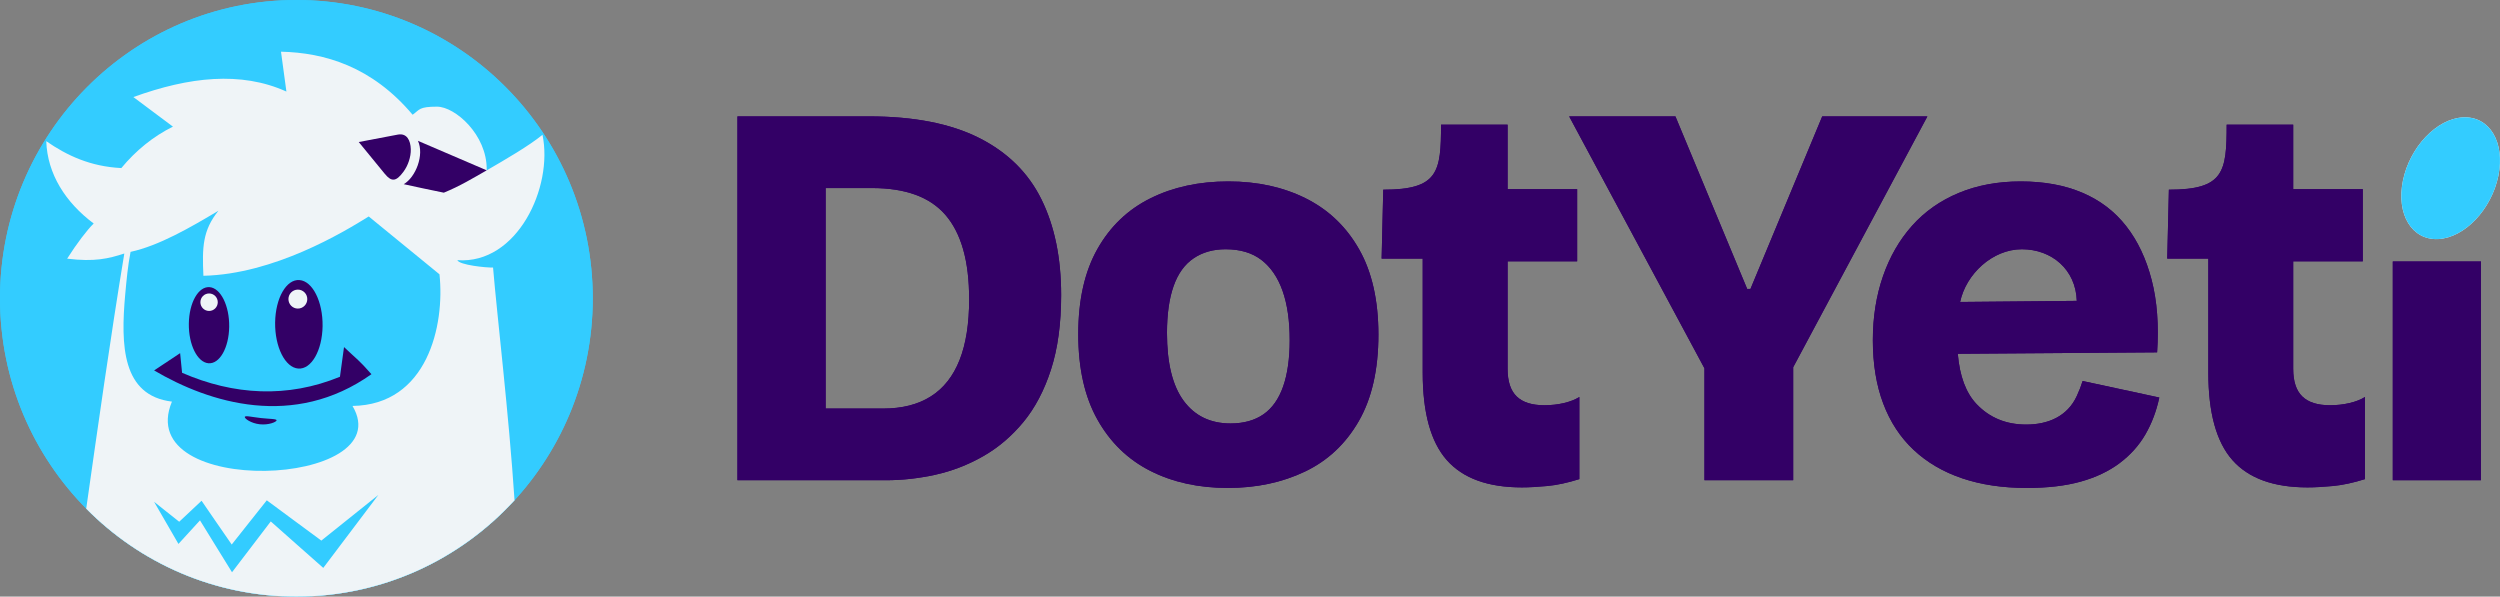 <svg width="176" height="42" viewBox="0 0 176 42" fill="none" xmlns="http://www.w3.org/2000/svg">
<rect x="0" y="0" width="176" height="42" fill="#808080" stroke="none"/>
<g clip-path="url(#clip0_1121_1611)">
<path d="M58.125 28.762H62.174C63.51 28.762 64.629 28.478 65.528 27.909C66.428 27.34 67.103 26.486 67.553 25.347C68.003 24.209 68.228 22.786 68.228 21.078C68.228 19.707 68.086 18.53 67.803 17.547C67.521 16.564 67.103 15.755 66.55 15.121C65.998 14.487 65.291 14.015 64.43 13.704C63.568 13.394 62.559 13.239 61.403 13.239H58.125V28.762V28.762ZM54.809 8.193H58.125H61.17C64.333 8.193 66.917 8.698 68.922 9.707C70.927 10.716 72.392 12.158 73.317 14.035C74.243 15.91 74.706 18.155 74.706 20.768C74.706 22.786 74.468 24.532 73.993 26.007C73.517 27.482 72.867 28.718 72.045 29.713C71.223 30.709 70.278 31.512 69.211 32.12C68.144 32.727 67.026 33.161 65.856 33.419C64.687 33.678 63.523 33.808 62.366 33.808H58.125H54.809H51.916V8.193H54.809H54.809Z" fill="#330066"/>
<path d="M86.436 34.351C84.38 34.351 82.561 33.95 80.98 33.148C79.399 32.346 78.159 31.143 77.26 29.539C76.359 27.935 75.909 25.93 75.909 23.523C75.909 21.117 76.359 19.119 77.26 17.527C78.159 15.936 79.406 14.746 81 13.957C82.593 13.167 84.418 12.773 86.475 12.773C88.531 12.773 90.356 13.175 91.951 13.977C93.544 14.779 94.792 15.975 95.691 17.567C96.591 19.157 97.041 21.157 97.041 23.562C97.041 26.02 96.578 28.052 95.653 29.655C94.728 31.259 93.461 32.443 91.854 33.206C90.248 33.97 88.441 34.351 86.436 34.351L86.436 34.351ZM86.629 29.811C87.555 29.811 88.326 29.597 88.943 29.171C89.559 28.744 90.023 28.09 90.332 27.21C90.639 26.331 90.794 25.244 90.794 23.951C90.794 22.579 90.627 21.422 90.293 20.477C89.958 19.532 89.463 18.808 88.808 18.303C88.152 17.799 87.311 17.547 86.283 17.547C85.408 17.547 84.657 17.76 84.027 18.187C83.397 18.614 82.927 19.267 82.619 20.147C82.31 21.027 82.156 22.126 82.156 23.446C82.156 25.567 82.549 27.159 83.332 28.219C84.117 29.28 85.215 29.811 86.629 29.811Z" fill="#330066"/>
<path d="M107.137 34.312C104.746 34.312 102.986 33.671 101.855 32.391C100.723 31.11 100.158 29.06 100.158 26.24V18.206H97.266L97.381 13.354C101.258 13.354 101.449 12.11 101.449 8.775H106.135V13.316H111.032V18.4H106.135V25.968C106.135 26.848 106.347 27.494 106.771 27.908C107.195 28.322 107.845 28.529 108.718 28.529C109.207 28.529 109.67 28.477 110.107 28.374C110.543 28.27 110.904 28.128 111.186 27.947V33.729C110.364 33.988 109.612 34.15 108.931 34.215C108.249 34.279 107.652 34.312 107.137 34.312H107.137Z" fill="#330066"/>
<path d="M119.994 33.808V25.93L110.469 8.193H117.949L123.001 20.341H123.233L128.285 8.193H135.688L126.241 25.852V33.808H119.994Z" fill="#330066"/>
<path d="M142.684 34.351C140.986 34.351 139.47 34.125 138.133 33.672C136.797 33.22 135.659 32.553 134.721 31.674C133.782 30.794 133.069 29.707 132.581 28.413C132.092 27.12 131.848 25.632 131.848 23.951C131.848 22.32 132.086 20.82 132.561 19.448C133.037 18.077 133.718 16.893 134.605 15.898C135.492 14.901 136.584 14.132 137.883 13.588C139.181 13.045 140.64 12.773 142.259 12.773C143.905 12.773 145.35 13.038 146.597 13.568C147.844 14.099 148.873 14.882 149.682 15.917C150.492 16.951 151.089 18.213 151.475 19.701C151.861 21.189 151.99 22.89 151.861 24.805L137.829 24.907C137.962 26.483 138.404 27.665 139.155 28.453C140.068 29.41 141.231 29.889 142.645 29.889C144.159 29.889 145.54 29.333 146.211 27.87C146.379 27.508 146.514 27.159 146.617 26.822L152.015 27.986C151.81 28.944 151.482 29.811 151.032 30.587C150.582 31.363 149.978 32.035 149.22 32.605C148.461 33.174 147.548 33.607 146.482 33.905C145.415 34.203 144.149 34.351 142.684 34.351ZM137.993 21.259L146.206 21.181C146.138 18.981 144.448 17.547 142.337 17.547C140.266 17.547 138.404 19.296 137.993 21.259L137.993 21.259Z" fill="#330066"/>
<path d="M168.452 33.807V18.408H174.66V33.807H168.452Z" fill="#330066"/>
<path d="M162.445 34.312C160.054 34.312 158.294 33.671 157.162 32.391C156.031 31.11 155.466 29.06 155.466 26.24V18.206H152.573L152.689 13.354C156.565 13.354 156.757 12.11 156.757 8.775H161.442V13.316H166.34V18.4H161.442V25.968C161.442 26.848 161.654 27.494 162.079 27.908C162.503 28.322 163.152 28.529 164.026 28.529C164.515 28.529 164.977 28.477 165.414 28.374C165.851 28.27 166.211 28.128 166.494 27.947V33.729C165.671 33.988 164.92 34.15 164.238 34.215C163.557 34.279 162.959 34.312 162.445 34.312H162.445Z" fill="#330066"/>
<path fill-rule="evenodd" clip-rule="evenodd" d="M173.398 8.263C175.255 8.168 176.369 10.008 175.887 12.374C175.406 14.74 173.512 16.735 171.654 16.83C169.797 16.926 168.683 15.085 169.165 12.719C169.646 10.354 171.54 8.359 173.398 8.263Z" fill="#EFF4F7"/>
<path fill-rule="evenodd" clip-rule="evenodd" d="M20.866 0C32.389 0 41.731 9.402 41.731 21C41.731 32.598 32.389 42 20.866 42C9.342 42 0 32.598 0 21C0 9.402 9.342 0 20.866 0Z" fill="#33CCFF"/>
<path fill-rule="evenodd" clip-rule="evenodd" d="M8.542 11.832C6.364 11.724 4.716 10.95 3.257 9.939C3.335 12.252 4.615 14.253 6.595 15.735C6.138 16.178 5.385 17.167 4.728 18.209C6.656 18.45 7.652 18.204 8.752 17.847C7.769 23.793 6.86 30.249 6.07 35.807C9.849 39.632 15.082 42 20.865 42C26.941 42 32.41 39.385 36.223 35.214C35.821 29.118 35.003 22.321 34.711 18.836C34.228 18.85 32.347 18.66 32.196 18.316C36.408 18.626 38.961 13.18 38.191 9.489C37.248 10.265 35.595 11.22 34.263 11.994L34.263 11.933C34.288 9.49 32.044 7.509 30.766 7.509C29.488 7.509 29.556 7.716 29.049 8.078C26.179 4.672 22.844 3.71 19.782 3.639C19.904 4.571 20.032 5.506 20.163 6.446C18.561 5.72 16.847 5.465 15.041 5.564C13.249 5.663 11.353 6.122 9.389 6.833C10.308 7.521 11.239 8.213 12.175 8.915C10.8 9.593 9.566 10.594 8.542 11.832H8.542Z" fill="#EFF4F7"/>
<path fill-rule="evenodd" clip-rule="evenodd" d="M12.616 36.731L13.383 36.011L14.19 35.253L15.221 36.754L16.313 38.335L17.502 36.834L18.782 35.222L20.616 36.578L22.622 38.058L26.637 34.842L22.758 39.98L20.833 38.278L19.062 36.709L17.643 38.57L16.334 40.286L15.175 38.411L14.08 36.633L13.302 37.483L12.563 38.292L11.686 36.776L10.848 35.327L11.708 36.011L12.616 36.731Z" fill="#33CCFF"/>
<path fill-rule="evenodd" clip-rule="evenodd" d="M25.256 9.999L27.085 12.233C27.573 12.829 27.892 12.782 28.403 12.091C28.566 11.871 28.699 11.609 28.789 11.334C28.879 11.06 28.927 10.775 28.92 10.505C28.904 9.887 28.644 9.355 28.007 9.476L25.256 9.999V9.999Z" fill="#330066"/>
<path fill-rule="evenodd" clip-rule="evenodd" d="M28.423 12.967C29.26 13.158 30.256 13.358 31.246 13.565C32.403 13.091 33.296 12.542 34.265 11.992L29.423 9.914C29.882 10.911 29.267 12.476 28.423 12.967H28.423Z" fill="#330066"/>
<path fill-rule="evenodd" clip-rule="evenodd" d="M9.191 17.731C9.001 18.714 8.909 19.694 8.816 20.72C8.489 24.327 8.593 27.847 12.104 28.274C9.256 35.116 28.224 34.331 24.816 28.578C30.081 28.504 31.328 22.918 30.939 19.311L25.959 15.239C24.166 16.354 19.289 19.301 14.32 19.415C14.229 17.409 14.261 16.223 15.377 14.836C13.414 16.007 11.193 17.299 9.191 17.731V17.731Z" fill="#33CCFF"/>
<path fill-rule="evenodd" clip-rule="evenodd" d="M14.752 20.215C15.536 20.276 16.156 21.524 16.135 23.004C16.115 24.483 15.462 25.634 14.678 25.573C13.893 25.512 13.273 24.264 13.294 22.784C13.314 21.305 13.967 20.154 14.752 20.215Z" fill="#330066"/>
<path fill-rule="evenodd" clip-rule="evenodd" d="M21.083 19.716C22.006 19.786 22.734 21.238 22.71 22.958C22.686 24.679 21.918 26.017 20.996 25.946C20.073 25.876 19.345 24.424 19.369 22.703C19.393 20.983 20.16 19.645 21.083 19.716Z" fill="#330066"/>
<path d="M12.818 26.244C16.465 27.832 20.244 28.037 23.933 26.524L24.219 24.434C25.181 25.345 25.259 25.332 26.149 26.344C20.689 30.215 14.758 28.379 10.85 26.078L12.681 24.862L12.818 26.244L12.818 26.244Z" fill="#330066"/>
<path fill-rule="evenodd" clip-rule="evenodd" d="M18.372 29.431C18.99 29.499 19.497 29.482 19.471 29.597C19.445 29.712 18.907 29.937 18.289 29.869C17.672 29.802 17.207 29.466 17.233 29.351C17.26 29.236 17.754 29.363 18.372 29.431Z" fill="#330066"/>
<path fill-rule="evenodd" clip-rule="evenodd" d="M20.969 20.389C21.336 20.389 21.633 20.688 21.633 21.056C21.633 21.425 21.336 21.724 20.969 21.724C20.603 21.724 20.306 21.425 20.306 21.056C20.306 20.688 20.603 20.389 20.969 20.389Z" fill="#EFF4F7"/>
<path fill-rule="evenodd" clip-rule="evenodd" d="M14.72 20.66C15.057 20.66 15.331 20.936 15.331 21.276C15.331 21.616 15.057 21.891 14.72 21.891C14.382 21.891 14.108 21.616 14.108 21.276C14.108 20.936 14.382 20.66 14.72 20.66Z" fill="#EFF4F7"/>
<path d="M58.125 28.762H62.174C63.51 28.762 64.629 28.478 65.528 27.909C66.428 27.34 67.103 26.486 67.553 25.347C68.003 24.209 68.228 22.786 68.228 21.078C68.228 19.707 68.086 18.53 67.803 17.547C67.521 16.564 67.103 15.755 66.55 15.121C65.998 14.487 65.291 14.015 64.43 13.704C63.568 13.394 62.559 13.239 61.403 13.239H58.125V28.762V28.762ZM54.809 8.193H58.125H61.17C64.333 8.193 66.917 8.698 68.922 9.707C70.927 10.716 72.392 12.158 73.317 14.035C74.243 15.91 74.706 18.155 74.706 20.768C74.706 22.786 74.468 24.532 73.993 26.007C73.517 27.482 72.867 28.718 72.045 29.713C71.223 30.709 70.278 31.512 69.211 32.12C68.144 32.727 67.026 33.161 65.856 33.419C64.687 33.678 63.523 33.808 62.366 33.808H58.125H54.809H51.916V8.193H54.809H54.809Z" fill="#330066"/>
<path d="M86.436 34.351C84.38 34.351 82.561 33.95 80.98 33.148C79.399 32.346 78.159 31.143 77.26 29.539C76.359 27.935 75.909 25.93 75.909 23.523C75.909 21.117 76.359 19.119 77.26 17.527C78.159 15.936 79.406 14.746 81 13.957C82.593 13.167 84.418 12.773 86.475 12.773C88.531 12.773 90.356 13.175 91.951 13.977C93.544 14.779 94.792 15.975 95.691 17.567C96.591 19.157 97.041 21.157 97.041 23.562C97.041 26.02 96.578 28.052 95.653 29.655C94.728 31.259 93.461 32.443 91.854 33.206C90.248 33.97 88.441 34.351 86.436 34.351L86.436 34.351ZM86.629 29.811C87.555 29.811 88.326 29.597 88.943 29.171C89.559 28.744 90.023 28.09 90.332 27.21C90.639 26.331 90.794 25.244 90.794 23.951C90.794 22.579 90.627 21.422 90.293 20.477C89.958 19.532 89.463 18.808 88.808 18.303C88.152 17.799 87.311 17.547 86.283 17.547C85.408 17.547 84.657 17.76 84.027 18.187C83.397 18.614 82.927 19.267 82.619 20.147C82.31 21.027 82.156 22.126 82.156 23.446C82.156 25.567 82.549 27.159 83.332 28.219C84.117 29.28 85.215 29.811 86.629 29.811Z" fill="#330066"/>
<path d="M107.137 34.312C104.746 34.312 102.986 33.671 101.855 32.391C100.723 31.11 100.158 29.06 100.158 26.24V18.206H97.266L97.381 13.354C101.258 13.354 101.449 12.11 101.449 8.775H106.135V13.316H111.032V18.4H106.135V25.968C106.135 26.848 106.347 27.494 106.771 27.908C107.195 28.322 107.845 28.529 108.718 28.529C109.207 28.529 109.67 28.477 110.107 28.374C110.543 28.27 110.904 28.128 111.186 27.947V33.729C110.364 33.988 109.612 34.15 108.931 34.215C108.249 34.279 107.652 34.312 107.137 34.312H107.137Z" fill="#330066"/>
<path d="M119.994 33.808V25.93L110.469 8.193H117.949L123.001 20.341H123.233L128.285 8.193H135.688L126.241 25.852V33.808H119.994Z" fill="#330066"/>
<path d="M142.684 34.351C140.986 34.351 139.47 34.125 138.133 33.672C136.797 33.22 135.659 32.553 134.721 31.674C133.782 30.794 133.069 29.707 132.581 28.413C132.092 27.12 131.848 25.632 131.848 23.951C131.848 22.32 132.086 20.82 132.561 19.448C133.037 18.077 133.718 16.893 134.605 15.898C135.492 14.901 136.584 14.132 137.883 13.588C139.181 13.045 140.64 12.773 142.259 12.773C143.905 12.773 145.35 13.038 146.597 13.568C147.844 14.099 148.873 14.882 149.682 15.917C150.492 16.951 151.089 18.213 151.475 19.701C151.861 21.189 151.99 22.89 151.861 24.805L137.829 24.907C137.962 26.483 138.404 27.665 139.155 28.453C140.068 29.41 141.231 29.889 142.645 29.889C144.159 29.889 145.54 29.333 146.211 27.87C146.379 27.508 146.514 27.159 146.617 26.822L152.015 27.986C151.81 28.944 151.482 29.811 151.032 30.587C150.582 31.363 149.978 32.035 149.22 32.605C148.461 33.174 147.548 33.607 146.482 33.905C145.415 34.203 144.149 34.351 142.684 34.351ZM137.993 21.259L146.206 21.181C146.138 18.981 144.448 17.547 142.337 17.547C140.266 17.547 138.404 19.296 137.993 21.259L137.993 21.259Z" fill="#330066"/>
<path d="M168.452 33.807V18.408H174.66V33.807H168.452Z" fill="#330066"/>
<path d="M162.445 34.312C160.054 34.312 158.294 33.671 157.162 32.391C156.031 31.11 155.466 29.06 155.466 26.24V18.206H152.573L152.689 13.354C156.565 13.354 156.757 12.11 156.757 8.775H161.442V13.316H166.34V18.4H161.442V25.968C161.442 26.848 161.654 27.494 162.079 27.908C162.503 28.322 163.152 28.529 164.026 28.529C164.515 28.529 164.977 28.477 165.414 28.374C165.851 28.27 166.211 28.128 166.494 27.947V33.729C165.671 33.988 164.92 34.15 164.238 34.215C163.557 34.279 162.959 34.312 162.445 34.312H162.445Z" fill="#330066"/>
<path fill-rule="evenodd" clip-rule="evenodd" d="M173.398 8.263C175.255 8.168 176.369 10.008 175.887 12.374C175.406 14.74 173.512 16.735 171.654 16.83C169.797 16.926 168.683 15.085 169.165 12.719C169.646 10.354 171.54 8.359 173.398 8.263Z" fill="#33CCFF"/>
<path fill-rule="evenodd" clip-rule="evenodd" d="M20.866 0C32.389 0 41.731 9.402 41.731 21C41.731 32.598 32.389 42 20.866 42C9.342 42 0 32.598 0 21C0 9.402 9.342 0 20.866 0Z" fill="#33CCFF"/>
<path fill-rule="evenodd" clip-rule="evenodd" d="M8.542 11.832C6.364 11.724 4.716 10.95 3.257 9.939C3.335 12.252 4.615 14.253 6.595 15.735C6.138 16.178 5.385 17.167 4.728 18.209C6.656 18.45 7.652 18.204 8.752 17.847C7.769 23.793 6.86 30.249 6.07 35.807C9.849 39.632 15.082 42 20.865 42C26.941 42 32.41 39.385 36.223 35.214C35.821 29.118 35.003 22.321 34.711 18.836C34.228 18.85 32.347 18.66 32.196 18.316C36.408 18.626 38.961 13.18 38.191 9.489C37.248 10.265 35.595 11.22 34.263 11.994L34.263 11.933C34.288 9.49 32.044 7.509 30.766 7.509C29.488 7.509 29.556 7.716 29.049 8.078C26.179 4.672 22.844 3.71 19.782 3.639C19.904 4.571 20.032 5.506 20.163 6.446C18.561 5.72 16.847 5.465 15.041 5.564C13.249 5.663 11.353 6.122 9.389 6.833C10.308 7.521 11.239 8.213 12.175 8.915C10.8 9.593 9.566 10.594 8.542 11.832H8.542Z" fill="#EFF4F7"/>
<path fill-rule="evenodd" clip-rule="evenodd" d="M12.616 36.731L13.383 36.011L14.19 35.253L15.221 36.754L16.313 38.335L17.502 36.834L18.782 35.222L20.616 36.578L22.622 38.058L26.637 34.842L22.758 39.98L20.833 38.278L19.062 36.709L17.643 38.57L16.334 40.286L15.175 38.411L14.08 36.633L13.302 37.483L12.563 38.292L11.686 36.776L10.848 35.327L11.708 36.011L12.616 36.731Z" fill="#33CCFF"/>
<path fill-rule="evenodd" clip-rule="evenodd" d="M25.256 9.999L27.085 12.233C27.573 12.829 27.892 12.782 28.403 12.091C28.566 11.871 28.699 11.609 28.789 11.334C28.879 11.06 28.927 10.775 28.92 10.505C28.904 9.887 28.644 9.355 28.007 9.476L25.256 9.999V9.999Z" fill="#330066"/>
<path fill-rule="evenodd" clip-rule="evenodd" d="M28.423 12.967C29.26 13.158 30.256 13.358 31.246 13.565C32.403 13.091 33.296 12.542 34.265 11.992L29.423 9.914C29.882 10.911 29.267 12.476 28.423 12.967H28.423Z" fill="#330066"/>
<path fill-rule="evenodd" clip-rule="evenodd" d="M9.191 17.731C9.001 18.714 8.909 19.694 8.816 20.72C8.489 24.327 8.593 27.847 12.104 28.274C9.256 35.116 28.224 34.331 24.816 28.578C30.081 28.504 31.328 22.918 30.939 19.311L25.959 15.239C24.166 16.354 19.289 19.301 14.32 19.415C14.229 17.409 14.261 16.223 15.377 14.836C13.414 16.007 11.193 17.299 9.191 17.731V17.731Z" fill="#33CCFF"/>
<path fill-rule="evenodd" clip-rule="evenodd" d="M14.752 20.215C15.536 20.276 16.156 21.524 16.135 23.004C16.115 24.483 15.462 25.634 14.678 25.573C13.893 25.512 13.273 24.264 13.294 22.784C13.314 21.305 13.967 20.154 14.752 20.215Z" fill="#330066"/>
<path fill-rule="evenodd" clip-rule="evenodd" d="M21.083 19.716C22.006 19.786 22.734 21.238 22.71 22.958C22.686 24.679 21.918 26.017 20.996 25.946C20.073 25.876 19.345 24.424 19.369 22.703C19.393 20.983 20.16 19.645 21.083 19.716Z" fill="#330066"/>
<path d="M12.818 26.244C16.465 27.832 20.244 28.037 23.933 26.524L24.219 24.434C25.181 25.345 25.259 25.332 26.149 26.344C20.689 30.215 14.758 28.379 10.85 26.078L12.681 24.862L12.818 26.244L12.818 26.244Z" fill="#330066"/>
<path fill-rule="evenodd" clip-rule="evenodd" d="M18.372 29.431C18.99 29.499 19.497 29.482 19.471 29.597C19.445 29.712 18.907 29.937 18.289 29.869C17.672 29.802 17.207 29.466 17.233 29.351C17.26 29.236 17.754 29.363 18.372 29.431Z" fill="#330066"/>
<path fill-rule="evenodd" clip-rule="evenodd" d="M20.969 20.389C21.336 20.389 21.633 20.688 21.633 21.056C21.633 21.425 21.336 21.724 20.969 21.724C20.603 21.724 20.306 21.425 20.306 21.056C20.306 20.688 20.603 20.389 20.969 20.389Z" fill="#EFF4F7"/>
<path fill-rule="evenodd" clip-rule="evenodd" d="M14.72 20.66C15.057 20.66 15.331 20.936 15.331 21.276C15.331 21.616 15.057 21.891 14.72 21.891C14.382 21.891 14.108 21.616 14.108 21.276C14.108 20.936 14.382 20.66 14.72 20.66Z" fill="#EFF4F7"/>
</g>
<defs>
<clipPath id="clip0_1121_1611">
<rect width="176" height="42" fill="white"/>
</clipPath>
</defs>
</svg>
